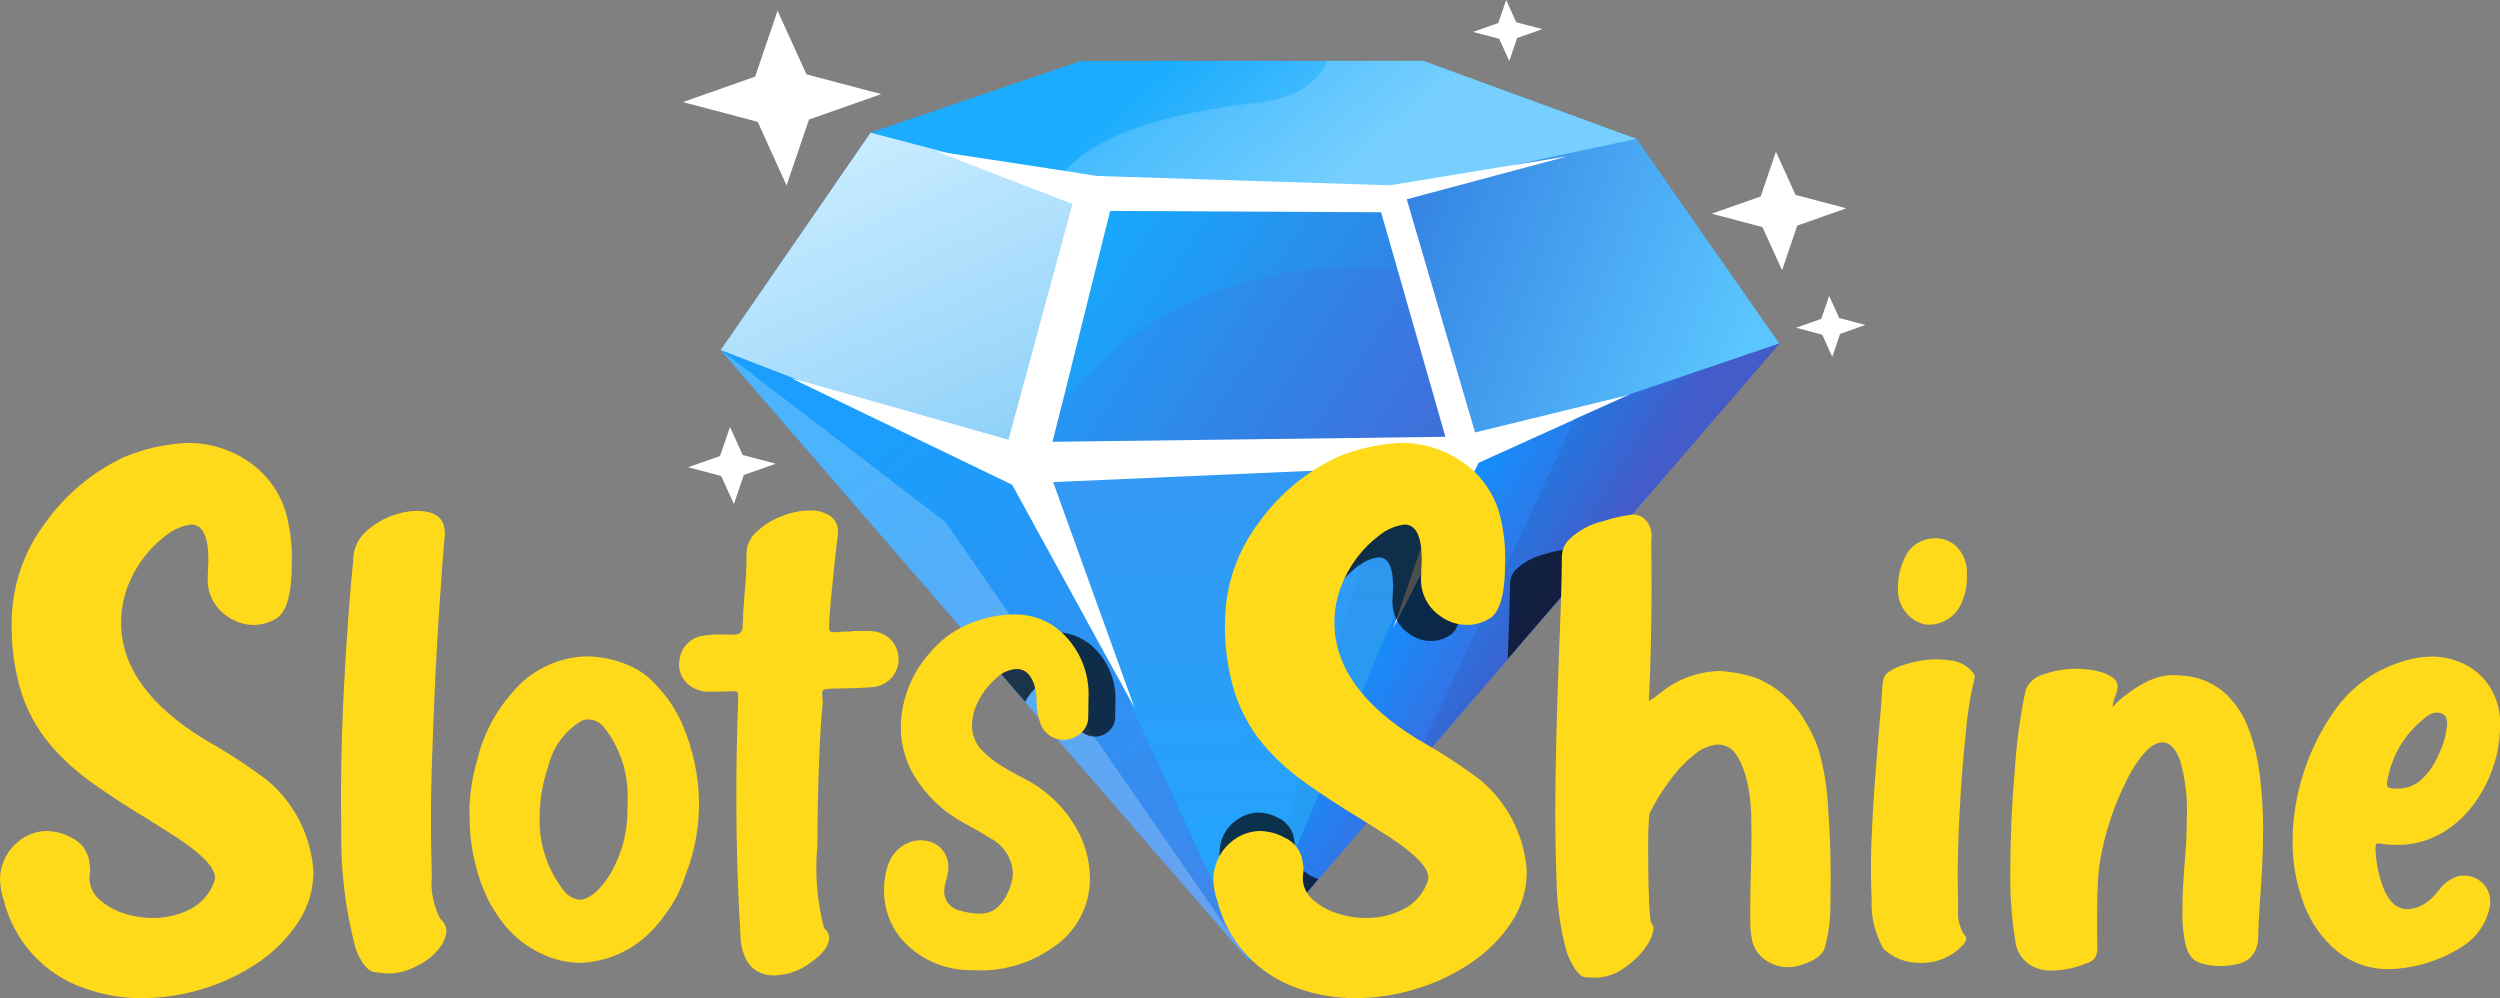 <svg width="814" height="325" viewBox="0 0 814 325" fill="none" xmlns="http://www.w3.org/2000/svg">
<rect x="0" y="0" width="814" height="325" fill="#808080" stroke="none"/>
<g clip-path="url(#clip0_40003180_6962)">
<path d="M579.288 111.899L406.545 312.56L234.703 114.003L283.513 43.211L352.104 19.86L463.298 19.816L532.757 45.229L579.288 111.899Z" fill="#24B1FF"/>
<path opacity="0.25" d="M283.514 43.211L356.033 62.278L452.827 62.246L532.758 45.239L463.288 19.816L352.094 19.86L283.514 43.211Z" fill="url(#paint0_linear_40003180_6962)"/>
<path opacity="0.75" d="M283.513 43.211L234.703 114.003L332.007 151.562L356.032 62.278L283.513 43.211Z" fill="url(#paint1_linear_40003180_6962)"/>
<path opacity="0.25" d="M452.826 62.245L476.493 146.692L579.299 111.887L532.757 45.238L452.826 62.245Z" fill="url(#paint2_linear_40003180_6962)"/>
<path opacity="0.15" d="M332.008 151.561L406.546 312.57L476.494 146.691L332.008 151.561Z" fill="url(#paint3_linear_40003180_6962)"/>
<path opacity="0.45" d="M579.298 111.887L406.545 312.57L476.493 146.691L579.298 111.887Z" fill="url(#paint4_linear_40003180_6962)"/>
<path opacity="0.25" d="M332.007 151.564L234.703 114.004L406.545 312.572L332.007 151.564Z" fill="url(#paint5_linear_40003180_6962)"/>
<path opacity="0.35" d="M356.033 62.279L452.827 62.246L476.494 146.693L332.008 151.563L356.033 62.279Z" fill="url(#paint6_linear_40003180_6962)"/>
<path d="M480.327 140.846L458.081 64.832L510.353 50.949L452.501 60.366L357.238 57.268L304.826 49.223L349.208 66.4L328.31 143.223L257.66 123.122L329.605 157.815L369.342 230.355L342.915 157.014L471.988 151.358L453.681 204.205L481.42 150.652L530.847 128.29L480.327 140.846ZM342.722 143.883L361.425 68.702L449.726 69.136L470.595 142.22L342.722 143.883Z" fill="url(#paint7_linear_40003180_6962)"/>
<g opacity="0.66">
<path opacity="0.25" d="M532.756 45.232L491.466 54.024L452.5 60.365L357.236 57.257L346.787 55.658C360.337 40.166 392.465 35.364 410.017 33.372C428.497 31.284 431.908 20.224 432.018 19.833L463.276 19.824L532.756 45.232Z" fill="white"/>
<path opacity="0.1" d="M470.596 142.216L342.723 143.879L345.927 131.014C358.913 115.082 375.808 102.785 394.964 95.32C414.119 87.856 434.883 85.479 455.232 88.421L470.596 142.216Z" fill="#920EBA"/>
<path opacity="0.33" d="M406.545 312.568L307.95 170.063L234.703 114L406.545 312.568Z" fill="white"/>
<path opacity="0.1" d="M579.299 111.887L459.186 251.431L512.78 136.464L530.848 128.286L579.299 111.887Z" fill="black"/>
<path opacity="0.05" d="M406.545 312.581L445.556 174.468L471.252 151.377L471.989 151.355L460.313 185.065L406.545 312.581Z" fill="black"/>
</g>
<path d="M579.245 111.845L515.873 185.489V185.598L490.915 214.557V214.665L463.461 246.552H463.353L459.229 251.324V251.433L445.882 266.943L429.28 286.249L413.762 304.361H413.654L406.6 312.604L333.788 228.548L321.743 214.557L295.157 183.862L289.948 177.789L234.715 114.014L283.546 43.19L352.126 19.871H463.353L532.801 45.251L579.245 111.845Z" fill="#24B1FF"/>
<path opacity="0.25" d="M283.514 43.211L356.033 62.278L452.827 62.246L532.758 45.239L463.288 19.816L352.094 19.86L283.514 43.211Z" fill="url(#paint8_linear_40003180_6962)"/>
<path opacity="0.75" d="M283.513 43.211L234.703 114.003L332.007 151.562L356.032 62.278L283.513 43.211Z" fill="url(#paint9_linear_40003180_6962)"/>
<path opacity="0.25" d="M452.826 62.245L476.493 146.692L579.299 111.887L532.757 45.238L452.826 62.245Z" fill="url(#paint10_linear_40003180_6962)"/>
<path opacity="0.15" d="M332.008 151.561L406.546 312.57L476.494 146.691L332.008 151.561Z" fill="url(#paint11_linear_40003180_6962)"/>
<path opacity="0.45" d="M579.353 111.848L515.873 185.492V185.6L490.915 214.559V214.668L463.461 246.555H463.352L459.229 251.327V251.436L445.881 266.945L429.279 286.251L413.761 304.364H413.653L406.6 312.607L410.832 302.52L421.357 277.574L430.039 256.859L440.998 230.937L454.02 200.026L460.314 185.058L460.639 184.19L467.91 167.162L476.482 146.663L528.894 128.984L529.111 128.876L529.437 128.767L529.762 128.659L530.088 128.55L530.848 128.334L579.245 111.848H579.353Z" fill="url(#paint12_linear_40003180_6962)"/>
<path opacity="0.25" d="M406.6 312.602L333.788 228.545L321.743 214.554L295.157 183.86L289.948 177.786L234.715 114.012L259.998 123.773L260.433 123.882L332.051 151.539L364.063 220.736L364.171 220.953L364.28 221.062L406.6 312.602Z" fill="url(#paint13_linear_40003180_6962)"/>
<path opacity="0.35" d="M356.033 62.279L452.827 62.246L476.494 146.693L332.008 151.563L356.033 62.279Z" fill="url(#paint14_linear_40003180_6962)"/>
<path d="M530.089 128.55L529.763 128.658L529.438 128.767L529.112 128.875L528.895 128.984L528.57 129.092H528.244L480.281 140.806L458.036 64.884L510.339 50.892L493.086 53.712H492.76L452.502 60.328L357.227 57.292L346.809 55.665L309.155 49.916H308.938L304.815 49.266L349.197 66.402L328.362 143.192L260.433 123.886L259.999 123.778L257.611 123.127L329.556 157.834L364.063 220.741L364.172 220.958L364.28 221.066L369.38 230.394L342.903 156.966L472.034 151.326L466.825 166.294L460.64 184.19L460.315 185.057L454.672 201.543L453.695 204.255L454.889 202.086L471.057 170.849L481.475 150.676L512.618 136.576L512.727 136.467L530.848 128.333L530.089 128.55ZM342.686 143.843L345.941 131.044L361.459 68.68L449.68 69.114L455.214 88.42L470.623 142.216L342.686 143.843Z" fill="url(#paint15_linear_40003180_6962)"/>
<g opacity="0.66">
<path opacity="0.25" d="M532.758 45.232L491.468 54.024L452.502 60.365L357.238 57.257L346.789 55.658C360.339 40.166 392.467 35.364 410.019 33.372C428.499 31.284 431.91 20.224 432.02 19.833L463.278 19.824L532.758 45.232Z" fill="white"/>
<path opacity="0.1" d="M470.596 142.216L342.723 143.879L345.927 131.014C358.913 115.082 375.808 102.785 394.964 95.32C414.119 87.856 434.883 85.479 455.232 88.421L470.596 142.216Z" fill="#920EBA"/>
<path opacity="0.33" d="M406.6 312.602L333.788 228.545L321.743 214.554L295.157 183.86L289.948 177.786L234.715 114.012L307.961 170.085L333.679 207.287L343.011 220.736L349.088 229.521L356.25 239.825L406.6 312.602Z" fill="white"/>
<path opacity="0.1" d="M579.353 111.844L515.873 185.488V185.596L490.914 214.555V214.664L463.461 246.551H463.352L459.229 251.323L461.941 245.575L512.617 136.573L512.726 136.464L530.847 128.33L579.244 111.844H579.353Z" fill="black"/>
<path opacity="0.05" d="M406.547 312.581L445.557 174.468L471.254 151.377L471.991 151.355L460.315 185.065L406.547 312.581Z" fill="black"/>
</g>
<g opacity="0.7">
<path d="M355.815 210.546C352.354 207.455 347.87 205.755 343.228 205.774C339.986 205.792 336.766 206.304 333.679 207.292C332.485 207.726 331.291 208.16 330.098 208.702C326.937 210.055 324.092 212.049 321.742 214.559L333.787 228.55C334.877 226.423 336.392 224.54 338.236 223.019C339.554 221.785 341.222 220.989 343.011 220.741C343.216 220.653 343.439 220.615 343.662 220.633C346.266 220.633 348.002 222.476 348.871 226.272C348.997 227.244 349.069 228.222 349.088 229.201V229.526C349.106 231.678 349.51 233.808 350.281 235.817C350.802 236.976 351.637 237.967 352.692 238.676C353.746 239.385 354.979 239.785 356.25 239.83H356.466C357.377 239.832 358.279 239.651 359.118 239.297C359.957 238.943 360.716 238.423 361.35 237.769C362.396 236.73 363.016 235.337 363.086 233.865L363.194 228.659C363.357 225.285 362.78 221.916 361.506 218.788C360.231 215.66 358.289 212.847 355.815 210.546Z" fill="#020202"/>
<path d="M423.854 282.996C422.366 281.568 421.474 279.631 421.358 277.573V277.356L421.575 275.078C421.565 274.344 421.456 273.614 421.249 272.909V272.692C420.98 271.092 420.221 269.615 419.079 268.462C418.352 267.569 417.422 266.862 416.366 266.401C414.316 265.228 412.001 264.593 409.638 264.557C407.486 264.629 405.39 265.265 403.562 266.401C401.9 267.355 400.472 268.668 399.383 270.245C398.294 271.821 397.572 273.621 397.268 275.512C397.142 276.265 397.069 277.026 397.051 277.79C397.1 279.752 397.466 281.693 398.136 283.538C400.033 290.606 404.047 296.926 409.638 301.651C410.061 301.904 410.461 302.194 410.832 302.518C411.73 303.195 412.673 303.811 413.653 304.362H413.762L429.279 286.249C427.242 285.603 425.384 284.488 423.854 282.996ZM474.638 178.223C473.821 175.599 472.614 173.113 471.057 170.848C470.127 169.522 469.073 168.288 467.91 167.16C467.598 166.814 467.232 166.521 466.825 166.293C466.181 165.591 465.452 164.972 464.655 164.449C463.152 163.337 461.51 162.426 459.772 161.737C455.954 160.019 451.804 159.167 447.618 159.243C441.767 159.629 436.016 160.947 430.581 163.147C422.126 167.222 414.817 173.335 409.313 180.935C403.461 188.689 400.265 198.121 400.198 207.833C400.075 214.407 400.99 220.959 402.911 227.247C404.551 232.299 407.169 236.979 410.615 241.022C414.008 245.053 417.911 248.626 422.226 251.651C422.634 251.977 423.07 252.267 423.528 252.518C425.59 254.037 427.76 255.447 430.039 256.857C432.318 258.375 434.596 259.785 437.092 261.304L442.192 264.557C443.495 265.425 444.797 266.184 445.882 266.944L459.229 251.434V251.325L463.353 246.553C462.956 246.133 462.475 245.8 461.942 245.577C458.903 243.516 455.757 241.564 452.501 239.72C448.316 237.281 444.452 234.33 440.999 230.935C437.524 227.891 434.716 224.161 432.752 219.98C430.864 216.289 429.896 212.196 429.93 208.05C429.897 204.752 430.486 201.477 431.667 198.397C432.798 195.508 434.293 192.774 436.116 190.262C437.809 188.135 439.739 186.207 441.867 184.514L442.843 183.863H442.952C444.683 182.533 446.749 181.708 448.92 181.477C452.067 181.477 453.586 184.623 453.586 190.913L453.369 195.902C453.356 197.303 453.576 198.696 454.02 200.024C454.144 200.565 454.364 201.08 454.671 201.542C454.666 201.643 454.683 201.743 454.721 201.837C454.758 201.931 454.815 202.015 454.888 202.085C455.828 203.79 457.169 205.242 458.795 206.314C460.737 207.785 463.087 208.619 465.523 208.701C468.05 208.781 470.532 208.018 472.576 206.531C474.963 204.579 476.266 199.698 476.266 192.106C476.447 187.422 475.898 182.739 474.638 178.223Z" fill="#020202"/>
<path d="M514.57 180.394C514.114 179.866 513.547 179.446 512.909 179.165C512.271 178.884 511.578 178.748 510.881 178.767C508.229 179.05 505.612 179.595 503.068 180.394C499.389 181.245 496.012 183.082 493.301 185.709C492.208 187.013 491.63 188.672 491.674 190.373C491.565 196.338 491.348 204.364 490.914 214.559L515.872 185.6V185.492L515.981 184.841C516.031 183.242 515.533 181.673 514.57 180.394Z" fill="#020202"/>
</g>
<path d="M46.107 325C39.721 325.019 33.38 323.915 27.377 321.737C20.999 319.537 15.272 315.781 10.713 310.81C6.155 305.838 2.91 299.808 1.272 293.267C0.499 291.043 0.07 288.714 0 286.361C0.001 285.459 0.081 284.558 0.239 283.67C0.644 281.413 1.526 279.269 2.826 277.38C4.126 275.491 5.814 273.901 7.778 272.716C9.981 271.373 12.499 270.635 15.079 270.576C17.913 270.601 20.695 271.337 23.171 272.716C24.71 273.391 26.056 274.442 27.082 275.773C28.109 277.103 28.785 278.671 29.047 280.331V280.575C29.251 281.432 29.358 282.31 29.365 283.191L29.126 285.891C29.129 287.178 29.402 288.45 29.928 289.625C30.454 290.8 31.22 291.852 32.178 292.712C34.408 294.779 37.062 296.333 39.956 297.268C43.163 298.36 46.529 298.91 49.917 298.895C54.082 298.911 58.189 297.93 61.897 296.036C65.653 294.133 68.506 290.825 69.834 286.831C69.939 286.473 69.993 286.102 69.993 285.73C69.993 282.076 64.704 276.999 54.124 270.499L48.089 266.685C41.582 262.781 35.63 258.908 30.233 255.066C25.051 251.426 20.348 247.149 16.235 242.335C12.162 237.455 9.05 231.849 7.063 225.813C4.722 218.281 3.622 210.418 3.808 202.532C3.869 190.869 7.711 179.54 14.758 170.243C21.28 161.064 30.054 153.715 40.237 148.901C46.715 146.181 53.614 144.6 60.631 144.23C67.937 144.081 75.103 146.245 81.104 150.412C86.865 154.381 91.094 160.2 93.089 166.903C94.562 172.358 95.204 178.004 94.992 183.65C94.992 192.738 93.537 198.5 90.626 200.935C88.153 202.692 85.169 203.586 82.137 203.477C79.224 203.368 76.408 202.402 74.041 200.702C71.982 199.339 70.309 197.47 69.183 195.273C68.058 193.077 67.518 190.627 67.615 188.161L67.852 182.219C67.852 174.604 65.972 170.795 62.21 170.791C59.112 171.219 56.198 172.512 53.801 174.519C51.191 176.491 48.868 178.815 46.897 181.425C44.647 184.369 42.842 187.627 41.54 191.095C40.124 194.819 39.411 198.773 39.437 202.757C39.437 216.981 48.483 229.645 66.575 240.749C73.656 244.715 80.469 249.141 86.969 254C91.365 257.68 94.969 262.213 97.561 267.325C100.154 272.437 101.682 278.022 102.053 283.742C102.073 289.546 100.39 295.228 97.21 300.084C93.823 305.268 89.441 309.729 84.318 313.208C78.797 317.012 72.721 319.942 66.305 321.894C59.769 323.945 52.958 324.992 46.107 325Z" fill="#FFDA1B"/>
<path d="M126.578 316.98C125.835 316.98 124.33 316.832 122.057 316.546C119.784 316.26 117.716 313.761 115.863 309.047C112.552 296.743 110.951 284.043 111.106 271.303L111.025 259.081C111.025 246.868 111.435 233.519 112.255 219.033C113.074 204.547 113.988 192.384 114.995 182.544C114.976 180.649 115.383 178.775 116.186 177.059C116.989 175.343 118.168 173.83 119.636 172.631C122.717 169.935 126.406 168.027 130.386 167.07C132.15 166.613 133.964 166.374 135.786 166.359C141.815 166.359 144.83 168.764 144.831 173.573V174.452C144.407 178.414 143.785 186.598 142.965 199.004C142.144 211.396 141.47 225.026 140.941 239.893C140.517 250.157 140.307 259.569 140.311 268.131C140.311 272.05 140.403 277.735 140.587 285.184C140.154 289.998 141.104 294.837 143.326 299.131C143.943 299.633 144.447 300.261 144.802 300.974C145.158 301.686 145.357 302.466 145.387 303.262C145.163 304.998 144.523 306.655 143.523 308.091C141.586 310.805 138.974 312.967 135.946 314.362C133.103 316.031 129.874 316.933 126.578 316.98Z" fill="#FFDA1B"/>
<path d="M189.194 313.496C186.678 313.493 184.171 313.172 181.734 312.543C174.625 310.576 168.337 306.377 163.798 300.564C161.875 298.048 160.175 295.369 158.717 292.557C155.123 284.841 153.152 276.47 152.926 267.963C152.926 266.003 152.899 264.34 152.846 262.964C153.031 257.804 153.857 252.688 155.305 247.733C157.189 239.592 161.061 232.045 166.575 225.765C169.517 222.129 173.21 219.169 177.4 217.089C181.591 215.009 186.181 213.857 190.858 213.711C195.638 213.746 200.362 214.744 204.748 216.646C208.189 218.113 211.255 220.338 213.717 223.153C217.528 227.117 220.544 231.773 222.604 236.869C225.743 244.532 227.438 252.708 227.605 260.986C227.655 267.904 226.611 274.785 224.511 281.377L223.318 284.544C221.824 289.487 219.429 294.112 216.254 298.186C214.349 300.94 212.08 303.423 209.509 305.569C203.805 310.39 196.658 313.178 189.194 313.496ZM188.717 292.948C189.254 292.949 189.788 292.87 190.301 292.715C192.206 291.975 193.897 290.774 195.223 289.221C197.352 286.898 199.093 284.247 200.379 281.371C202.528 276.835 203.82 271.941 204.189 266.935C204.297 264.922 204.347 262.889 204.347 260.824C204.764 252.148 202.032 243.614 196.655 236.791C196.05 236.017 195.28 235.387 194.401 234.947C193.522 234.508 192.556 234.269 191.573 234.249C190.841 234.249 190.115 234.385 189.432 234.651C186.685 236.276 184.297 238.443 182.414 241.019C180.532 243.596 179.193 246.528 178.481 249.638C176.703 254.797 175.763 260.208 175.699 265.664C175.366 274.255 178.031 282.695 183.238 289.538C183.84 290.479 184.644 291.273 185.592 291.863C186.54 292.453 187.607 292.823 188.717 292.948Z" fill="#FFDA1B"/>
<path d="M251.968 317.616C250.173 317.628 248.403 317.206 246.807 316.387C245.111 315.457 243.741 314.03 242.881 312.299C241.73 309.923 241.121 307.322 241.096 304.683C240.195 289.876 239.745 274.649 239.745 259.001C239.745 249.268 239.957 238.478 240.381 226.633C240.381 225.584 240.035 225.054 239.346 225.054H239.028C236.915 225.16 234.138 225.213 230.7 225.213C228.105 225.235 225.602 224.252 223.716 222.47C222.872 221.67 222.204 220.703 221.754 219.63C221.303 218.558 221.08 217.404 221.099 216.242C221.106 215.303 221.238 214.371 221.49 213.467C221.945 211.842 222.849 210.377 224.098 209.242C225.347 208.107 226.892 207.346 228.554 207.048C230.469 206.73 232.408 206.57 234.35 206.571L238.637 206.646C239.454 206.709 240.27 206.516 240.973 206.095C241.266 205.808 241.493 205.46 241.638 205.075C241.782 204.691 241.842 204.28 241.811 203.871C241.917 200.385 242.127 196.869 242.441 193.322C242.895 188.924 243.105 184.504 243.069 180.082C243.103 178.75 243.418 177.44 243.992 176.237C244.566 175.034 245.387 173.966 246.402 173.102C248.755 170.9 251.521 169.187 254.54 168.06C257.478 166.871 260.612 166.239 263.781 166.196C266.032 166.133 268.252 166.725 270.171 167.901C271.064 168.5 271.781 169.326 272.249 170.294C272.717 171.262 272.918 172.337 272.831 173.409L272.751 174.68C272.593 175.74 272.302 178.215 271.878 182.105C271.453 185.981 271.03 190.112 270.611 194.476C270.192 198.839 269.975 201.996 269.975 203.955C269.929 204.462 269.983 204.973 270.134 205.46C270.588 205.732 271.11 205.867 271.639 205.851C272.184 205.854 272.728 205.815 273.267 205.735C273.823 205.661 275.185 205.619 277.358 205.619V205.46H283.543C285.945 205.567 288.227 206.538 289.97 208.193C291.608 209.87 292.544 212.109 292.588 214.453C292.632 216.796 291.781 219.068 290.208 220.807C288.508 222.578 286.192 223.629 283.738 223.74C281.016 223.984 277.513 224.122 273.226 224.174C271.592 224.131 269.958 224.237 268.343 224.492C267.893 224.65 267.665 225.106 267.665 225.848L267.904 228.622C267.426 232.849 267.017 239.429 266.674 248.362C266.332 257.295 266.161 266.181 266.16 275.021C265.273 284.143 265.997 293.35 268.301 302.221C268.801 302.571 269.212 303.033 269.501 303.57C269.791 304.107 269.952 304.703 269.97 305.313C269.97 307.855 267.985 310.539 264.015 313.363C260.551 316.02 256.333 317.509 251.968 317.616Z" fill="#FFDA1B"/>
<path d="M318.779 315.954L315.923 315.869C311.607 315.878 307.341 314.946 303.421 313.139C299.502 311.332 296.024 308.692 293.23 305.404C289.794 301.154 287.891 295.87 287.83 290.406C287.83 282.22 290.317 276.959 295.29 274.625C296.676 273.948 298.197 273.596 299.739 273.597C301.715 273.585 303.649 274.164 305.292 275.26C306.38 276.052 307.264 277.092 307.871 278.292C308.478 279.493 308.791 280.821 308.784 282.166C308.747 283.95 308.427 285.716 307.836 287.398C307.58 288.272 307.446 289.178 307.437 290.088C307.388 291.566 307.862 293.014 308.776 294.177C309.69 295.34 310.986 296.143 312.434 296.444C314.443 297.066 316.527 297.411 318.628 297.471C320.806 297.607 322.956 296.928 324.658 295.564C326.159 294.193 327.349 292.518 328.149 290.65C329.161 288.624 329.728 286.405 329.814 284.143C329.663 281.808 328.912 279.551 327.632 277.592C326.353 275.632 324.589 274.036 322.512 272.957C320.342 271.583 318.067 270.259 315.688 268.985C312.921 267.525 310.27 265.857 307.755 263.996C304.411 261.338 301.47 258.209 299.024 254.707C295.245 249.412 293.245 243.056 293.312 236.553C293.464 227.689 296.817 219.18 302.753 212.594C305.977 208.656 310.083 205.533 314.738 203.474C319.701 201.235 325.083 200.072 330.528 200.063C336.068 200.014 341.424 202.053 345.528 205.773C348.516 208.502 350.862 211.859 352.398 215.602C353.935 219.345 354.623 223.382 354.413 227.422L354.334 233.767C354.256 235.509 353.519 237.156 352.272 238.375C350.688 239.952 348.556 240.858 346.321 240.906C344.755 240.9 343.225 240.441 341.915 239.583C340.606 238.726 339.573 237.507 338.942 236.075C338.004 233.671 337.518 231.115 337.511 228.534V228.143C337.515 226.97 337.409 225.799 337.193 224.647C336.187 220.103 334.126 217.829 331.008 217.826C328.586 217.976 326.296 218.975 324.538 220.646C322.204 222.63 320.266 225.038 318.827 227.742C317.33 230.353 316.524 233.302 316.484 236.311C316.491 238.972 317.415 241.549 319.101 243.609C321.038 245.762 323.27 247.631 325.731 249.159C328.19 250.695 330.742 252.124 333.387 253.448C339.83 256.692 345.294 261.591 349.218 267.641C352.85 273.069 354.822 279.436 354.894 285.966C354.905 290.474 353.785 294.912 351.637 298.876C349.489 302.839 346.38 306.201 342.596 308.653C335.624 313.532 327.289 316.086 318.779 315.954Z" fill="#FFDA1B"/>
<path d="M441.171 324.999C434.784 325.018 428.444 323.914 422.44 321.736C416.063 319.536 410.335 315.78 405.776 310.809C401.218 305.837 397.972 299.807 396.334 293.265C395.561 291.042 395.133 288.713 395.062 286.36C395.064 285.458 395.144 284.557 395.301 283.669C395.706 281.412 396.588 279.267 397.888 277.378C399.188 275.489 400.877 273.899 402.841 272.714C405.044 271.372 407.563 270.634 410.143 270.574C412.976 270.6 415.758 271.335 418.233 272.714C419.773 273.389 421.118 274.441 422.145 275.771C423.172 277.102 423.847 278.669 424.109 280.329V280.573C424.313 281.431 424.42 282.308 424.427 283.189L424.189 285.89C424.192 287.177 424.465 288.449 424.991 289.624C425.517 290.799 426.283 291.851 427.241 292.711C429.471 294.777 432.126 296.332 435.019 297.266C438.226 298.359 441.592 298.909 444.98 298.893C449.144 298.909 453.252 297.929 456.96 296.034C460.716 294.132 463.569 290.824 464.897 286.829C465.003 286.472 465.056 286.101 465.056 285.728C465.056 282.075 459.766 276.998 449.187 270.497L443.152 266.684C436.646 262.779 430.694 258.906 425.297 255.065C420.112 251.425 415.407 247.148 411.292 242.334C407.221 237.45 404.11 231.84 402.126 225.8C399.784 218.268 398.685 210.405 398.87 202.519C398.933 190.857 402.776 179.53 409.822 170.235C416.344 161.057 425.116 153.708 435.297 148.893C441.775 146.173 448.675 144.593 455.691 144.222C462.997 144.074 470.163 146.237 476.165 150.404C481.926 154.374 486.155 160.193 488.151 166.896C489.623 172.35 490.264 177.996 490.052 183.642C490.052 192.73 488.597 198.492 485.686 200.927C483.214 202.684 480.231 203.578 477.199 203.469C474.285 203.36 471.469 202.395 469.102 200.694C467.043 199.332 465.37 197.462 464.244 195.266C463.119 193.069 462.578 190.62 462.675 188.154L462.914 182.211C462.914 174.597 461.033 170.787 457.271 170.783C454.173 171.211 451.259 172.504 448.862 174.512C446.252 176.483 443.929 178.807 441.959 181.417C439.709 184.361 437.904 187.619 436.603 191.088C435.186 194.811 434.473 198.765 434.498 202.749C434.498 216.973 443.545 229.637 461.638 240.742C468.718 244.708 475.531 249.134 482.032 253.992C486.428 257.672 490.031 262.205 492.624 267.318C495.216 272.43 496.744 278.015 497.115 283.734C497.136 289.538 495.452 295.22 492.272 300.077C488.886 305.261 484.504 309.721 479.381 313.2C473.859 317.004 467.783 319.934 461.367 321.886C454.832 323.94 448.022 324.989 441.171 324.999Z" fill="#FFDA1B"/>
<path d="M519.576 318.331C519.311 318.331 518.225 318.299 516.321 318.214C514.416 318.13 512.405 315.587 510.286 310.567C508.031 302.507 506.856 294.183 506.794 285.814C506.529 279.204 506.399 272.171 506.402 264.715C506.402 250.967 506.825 233.148 507.669 211.259C508.198 198.718 508.489 188.828 508.542 181.59C508.487 179.517 509.224 177.5 510.604 175.951C513.81 172.769 517.858 170.568 522.271 169.606C525.312 168.595 528.45 167.904 531.634 167.545C532.471 167.523 533.303 167.69 534.066 168.035C534.83 168.38 535.505 168.893 536.042 169.536C537.24 171.038 537.847 172.925 537.749 174.843L537.668 176.362L537.749 191.031C537.749 203.879 537.457 216.28 536.874 228.233C538.202 227.487 539.451 226.611 540.604 225.617C546.143 221.093 553.051 218.576 560.203 218.478C564.117 218.727 567.982 219.475 571.706 220.702C578.335 223.417 583.885 228.237 587.501 234.418C589.421 237.417 590.965 240.64 592.1 244.015C593.853 250.062 594.892 256.293 595.195 262.582C595.778 270.145 596.069 277.761 596.069 285.429C596.069 286.647 596.043 289.765 595.989 294.781C595.985 299.441 595.372 304.08 594.167 308.582C593.425 310.968 590.885 312.822 586.547 314.143C585.115 314.637 583.613 314.902 582.098 314.927C579.245 314.892 576.482 313.917 574.241 312.151C572.365 310.677 571.049 308.607 570.511 306.284C570.086 304.25 569.875 302.178 569.881 300.101V295.88C569.881 292.66 569.933 289.196 570.039 285.49C570.199 280.947 570.279 276.427 570.278 271.932C570.278 270.82 570.246 268.596 570.199 265.26C570.1 261.578 569.648 257.914 568.848 254.318C567.205 247.869 564.956 244.087 562.102 242.974C561.196 242.604 560.225 242.417 559.246 242.423C556.586 242.658 554.064 243.708 552.025 245.431C548.811 247.919 545.989 250.876 543.653 254.201C541.094 257.584 538.873 261.21 537.024 265.027C536.759 268.045 536.627 271.773 536.627 276.211C536.627 282.98 536.733 288.573 536.945 292.989C536.984 295.444 537.17 297.895 537.501 300.329C537.786 300.606 538.011 300.939 538.162 301.307C538.312 301.675 538.385 302.07 538.375 302.468C538.111 304.351 537.404 306.144 536.313 307.701C534.432 310.553 532.004 313.004 529.171 314.914C526.418 317.045 523.057 318.242 519.576 318.331Z" fill="#FFDA1B"/>
<path d="M626.157 313.499H625.203C620.797 313.61 616.523 311.985 613.304 308.976C610.437 303.967 609.085 298.235 609.413 292.475C609.253 289.413 609.173 286.239 609.174 282.952C609.174 272.806 610.046 257.79 611.791 237.905C612.321 232.193 612.665 227.91 612.824 225.057C612.814 223.666 612.974 222.279 613.302 220.927C613.884 218.66 617.555 216.775 624.333 215.302C626.396 214.884 628.496 214.671 630.601 214.667C632.382 214.71 634.158 214.869 635.918 215.144C638.482 215.625 640.79 217.003 642.429 219.031C642.769 219.428 642.963 219.928 642.98 220.45C642.973 220.698 642.919 220.942 642.822 221.17C641.457 226.935 640.529 232.795 640.045 238.7C639.144 247.11 638.457 256.176 637.983 265.9C637.612 272.88 637.426 279.252 637.426 285.018C637.426 287.294 637.479 290.796 637.585 295.525C637.253 298.54 637.891 301.582 639.408 304.21C639.636 304.36 639.826 304.56 639.964 304.795C640.102 305.03 640.184 305.294 640.203 305.566C640.093 306.466 639.64 307.29 638.937 307.864C637.296 309.615 635.319 311.017 633.123 311.985C630.927 312.954 628.557 313.468 626.157 313.499ZM628.304 203.398L626.714 203.323C624.24 202.718 622.038 201.305 620.457 199.309C618.876 197.313 618.006 194.847 617.985 192.301V191.189C617.977 187.348 618.988 183.572 620.915 180.248C622.097 178.326 623.882 176.848 625.991 176.043C627.302 175.516 628.702 175.247 630.115 175.249C631.653 175.21 633.178 175.544 634.56 176.22C635.942 176.897 637.14 177.897 638.053 179.136C639.492 181.07 640.32 183.39 640.431 185.798V188.096C640.444 190.999 639.822 193.869 638.609 196.506C637.716 198.509 636.275 200.219 634.451 201.438C632.628 202.658 630.497 203.337 628.304 203.398Z" fill="#FFDA1B"/>
<path d="M668.058 316.028C665.436 316.092 662.854 315.377 660.64 313.973C658.388 312.36 656.841 309.945 656.316 307.226C655.004 299.338 654.419 291.347 654.568 283.352C654.568 272.517 655.071 261.36 656.077 249.882C656.651 241.377 657.818 232.922 659.569 224.579C660.11 223.321 660.937 222.207 661.983 221.325C663.03 220.442 664.268 219.815 665.599 219.494C668.993 218.32 672.562 217.733 676.153 217.759C678.478 217.746 680.796 218.013 683.058 218.553C684.956 218.955 686.744 219.764 688.298 220.926C688.665 221.241 688.961 221.631 689.165 222.069C689.37 222.507 689.479 222.984 689.485 223.468C689.455 224.597 689.184 225.706 688.69 226.722C688.235 227.865 687.943 229.067 687.821 230.291C689.312 228.571 691.018 227.051 692.898 225.768C695.092 224.071 697.477 222.635 700.003 221.489C702.484 220.37 705.176 219.8 707.898 219.815C708.746 219.818 709.594 219.872 710.436 219.974C715.379 220.229 720.109 222.067 723.926 225.217C727.534 228.393 730.303 232.409 731.985 236.91C733.935 242.001 735.228 247.318 735.832 252.735C736.522 258.528 736.867 264.356 736.865 270.19C736.865 274.363 736.757 278.441 736.547 282.403C736.338 286.365 736.097 290.04 735.832 293.429C735.514 298.079 735.328 301.86 735.276 304.773C735.279 306.077 735.079 307.374 734.682 308.617C734.232 309.94 733.454 311.128 732.419 312.07C731.234 312.999 729.848 313.637 728.372 313.934C726.655 314.331 724.898 314.53 723.136 314.528C720.564 314.597 718.004 314.165 715.597 313.256C714.577 312.76 713.712 311.994 713.095 311.043C712.484 310.081 712.017 309.035 711.707 307.939C710.887 304.43 710.514 300.832 710.595 297.23C710.595 291.681 710.86 286.077 711.39 280.419C711.549 278.301 711.681 276.501 711.787 275.029C711.946 271.851 712.025 268.948 712.025 266.301C712.337 259.954 711.585 253.6 709.8 247.5C708.322 243.645 706.441 241.707 704.168 241.707C701.047 241.707 697.621 244.895 693.888 251.271C689.559 259.223 686.394 267.756 684.489 276.607C683.746 279.895 683.28 283.239 683.096 286.605C682.911 289.984 682.819 293.264 682.82 296.445V304.209L682.899 308.498C682.939 309.579 682.721 310.654 682.263 311.634C681.594 312.637 680.577 313.357 679.408 313.657C675.801 315.13 671.954 315.934 668.058 316.028Z" fill="#FFDA1B"/>
<path d="M778.208 315.551C772.014 315.713 765.959 313.692 761.105 309.842C756.207 305.806 752.457 300.553 750.232 294.611C747.66 287.933 746.381 280.827 746.465 273.671C746.517 266.267 747.694 258.913 749.957 251.862C752.381 244.214 756.026 237.007 760.749 230.52C766.255 223.047 774.107 217.632 783.051 215.141C785.931 214.259 788.925 213.803 791.937 213.785C797.606 213.771 803.083 215.832 807.334 219.579C809.643 221.782 811.437 224.467 812.589 227.441C813.741 230.416 814.223 233.608 814 236.791C813.965 241.276 813.188 245.724 811.701 249.956C810.179 254.425 807.94 258.618 805.072 262.37C802.211 266.134 798.603 269.267 794.475 271.574C790.103 273.975 785.178 275.191 780.19 275.101C778.356 275.089 776.526 274.93 774.717 274.625H774.244C773.715 274.625 773.45 274.995 773.45 275.736C773.507 280.124 774.314 284.469 775.837 288.585C777.686 293.552 780.383 296.038 783.928 296.041C786.028 295.913 788.056 295.229 789.804 294.06C791.327 292.958 792.69 291.65 793.852 290.172L794.09 289.856C795.598 287.742 797.737 286.159 800.2 285.333C800.903 285.179 801.621 285.101 802.341 285.1C803.454 285.083 804.558 285.293 805.588 285.715C806.618 286.137 807.552 286.764 808.333 287.556C809.143 288.334 809.783 289.271 810.213 290.308C810.642 291.346 810.852 292.461 810.828 293.584L810.749 294.928C810.243 297.663 809.169 300.262 807.597 302.557C806.024 304.852 803.988 306.792 801.62 308.253C794.608 312.732 786.524 315.252 778.208 315.551ZM780.588 256.777C783.094 256.804 785.542 256.025 787.571 254.553C790.384 252.224 792.568 249.227 793.924 245.836C795.584 242.633 796.557 239.12 796.78 235.52C796.78 233.2 795.695 232.038 793.525 232.035C792.063 232.067 790.669 232.663 789.636 233.697C783.317 238.548 778.996 245.546 777.491 253.367C777.307 253.987 777.2 254.627 777.173 255.273C777.143 255.534 777.201 255.797 777.339 256.02C777.477 256.243 777.686 256.413 777.933 256.502C778.798 256.732 779.694 256.825 780.588 256.777Z" fill="#FFDA1B"/>
<path d="M263.406 38.927L286.921 30.641L262.581 24.209L253.173 3.504L245.87 24.946L222.355 33.233L246.706 39.664L256.103 60.369L263.406 38.927Z" fill="white"/>
<path d="M585.191 73.448L601.154 67.819L584.627 63.459L578.246 49.402L573.287 63.958L557.336 69.576L573.852 73.947L580.243 87.992L585.191 73.448Z" fill="white"/>
<path d="M242.192 154.655L252.577 150.989L241.823 148.158L237.678 139.004L234.455 148.472L224.07 152.138L234.813 154.98L238.969 164.123L242.192 154.655Z" fill="white"/>
<path d="M493.974 12.375L502.189 9.479L493.681 7.234L490.404 0L487.843 7.495L479.629 10.39L488.136 12.636L491.424 19.87L493.974 12.375Z" fill="white"/>
<path d="M599.146 108.699L607.361 105.814L598.853 103.559L595.565 96.324L593.015 103.819L584.801 106.715L593.308 108.96L596.585 116.194L599.146 108.699Z" fill="white"/>
</g>
<defs>
<linearGradient id="paint0_linear_40003180_6962" x1="384.306" y1="15.971" x2="427.487" y2="66.111" gradientUnits="userSpaceOnUse">
<stop stop-color="#009AF6"/>
<stop offset="1" stop-color="white"/>
</linearGradient>
<linearGradient id="paint1_linear_40003180_6962" x1="323.219" y1="149.987" x2="277.462" y2="48.279" gradientUnits="userSpaceOnUse">
<stop stop-color="#B1DCF6"/>
<stop offset="1" stop-color="white"/>
</linearGradient>
<linearGradient id="paint2_linear_40003180_6962" x1="564.375" y1="118.253" x2="457.14" y2="77.367" gradientUnits="userSpaceOnUse">
<stop stop-color="white"/>
<stop offset="1" stop-color="#670094"/>
</linearGradient>
<linearGradient id="paint3_linear_40003180_6962" x1="407.638" y1="316.242" x2="404.606" y2="157.571" gradientUnits="userSpaceOnUse">
<stop stop-color="#0064F6"/>
<stop offset="1" stop-color="#840FB5"/>
</linearGradient>
<linearGradient id="paint4_linear_40003180_6962" x1="458.538" y1="190.927" x2="500.463" y2="216.303" gradientUnits="userSpaceOnUse">
<stop stop-color="#0064F6"/>
<stop offset="1" stop-color="#7500A6"/>
</linearGradient>
<linearGradient id="paint5_linear_40003180_6962" x1="290.111" y1="141.036" x2="397.624" y2="282.873" gradientUnits="userSpaceOnUse">
<stop stop-color="#0064F6"/>
<stop offset="1" stop-color="#840FB5"/>
</linearGradient>
<linearGradient id="paint6_linear_40003180_6962" x1="352.492" y1="79.63" x2="463.628" y2="154.164" gradientUnits="userSpaceOnUse">
<stop stop-color="#009AF6"/>
<stop offset="1" stop-color="#670094"/>
</linearGradient>
<linearGradient id="paint7_linear_40003180_6962" x1="316.324" y1="59.53" x2="481.639" y2="168.201" gradientUnits="userSpaceOnUse">
<stop stop-color="white"/>
<stop offset="1" stop-color="white"/>
</linearGradient>
<linearGradient id="paint8_linear_40003180_6962" x1="384.306" y1="15.971" x2="427.487" y2="66.111" gradientUnits="userSpaceOnUse">
<stop stop-color="#009AF6"/>
<stop offset="1" stop-color="white"/>
</linearGradient>
<linearGradient id="paint9_linear_40003180_6962" x1="323.219" y1="149.987" x2="277.462" y2="48.279" gradientUnits="userSpaceOnUse">
<stop stop-color="#B1DCF6"/>
<stop offset="1" stop-color="white"/>
</linearGradient>
<linearGradient id="paint10_linear_40003180_6962" x1="564.375" y1="118.253" x2="457.14" y2="77.367" gradientUnits="userSpaceOnUse">
<stop stop-color="white"/>
<stop offset="1" stop-color="#670094"/>
</linearGradient>
<linearGradient id="paint11_linear_40003180_6962" x1="407.638" y1="316.242" x2="404.606" y2="157.571" gradientUnits="userSpaceOnUse">
<stop stop-color="#0064F6"/>
<stop offset="1" stop-color="#840FB5"/>
</linearGradient>
<linearGradient id="paint12_linear_40003180_6962" x1="458.384" y1="191.353" x2="500.403" y2="216.736" gradientUnits="userSpaceOnUse">
<stop stop-color="#0064F6"/>
<stop offset="1" stop-color="#7500A6"/>
</linearGradient>
<linearGradient id="paint13_linear_40003180_6962" x1="289.951" y1="141.421" x2="397.614" y2="283.194" gradientUnits="userSpaceOnUse">
<stop stop-color="#0064F6"/>
<stop offset="1" stop-color="#840FB5"/>
</linearGradient>
<linearGradient id="paint14_linear_40003180_6962" x1="352.492" y1="79.63" x2="463.628" y2="154.164" gradientUnits="userSpaceOnUse">
<stop stop-color="#009AF6"/>
<stop offset="1" stop-color="#670094"/>
</linearGradient>
<linearGradient id="paint15_linear_40003180_6962" x1="316.342" y1="59.527" x2="481.663" y2="168.202" gradientUnits="userSpaceOnUse">
<stop stop-color="white"/>
<stop offset="1" stop-color="white"/>
</linearGradient>
<clipPath id="clip0_40003180_6962">
<rect width="814" height="325" fill="white"/>
</clipPath>
</defs>
</svg>
